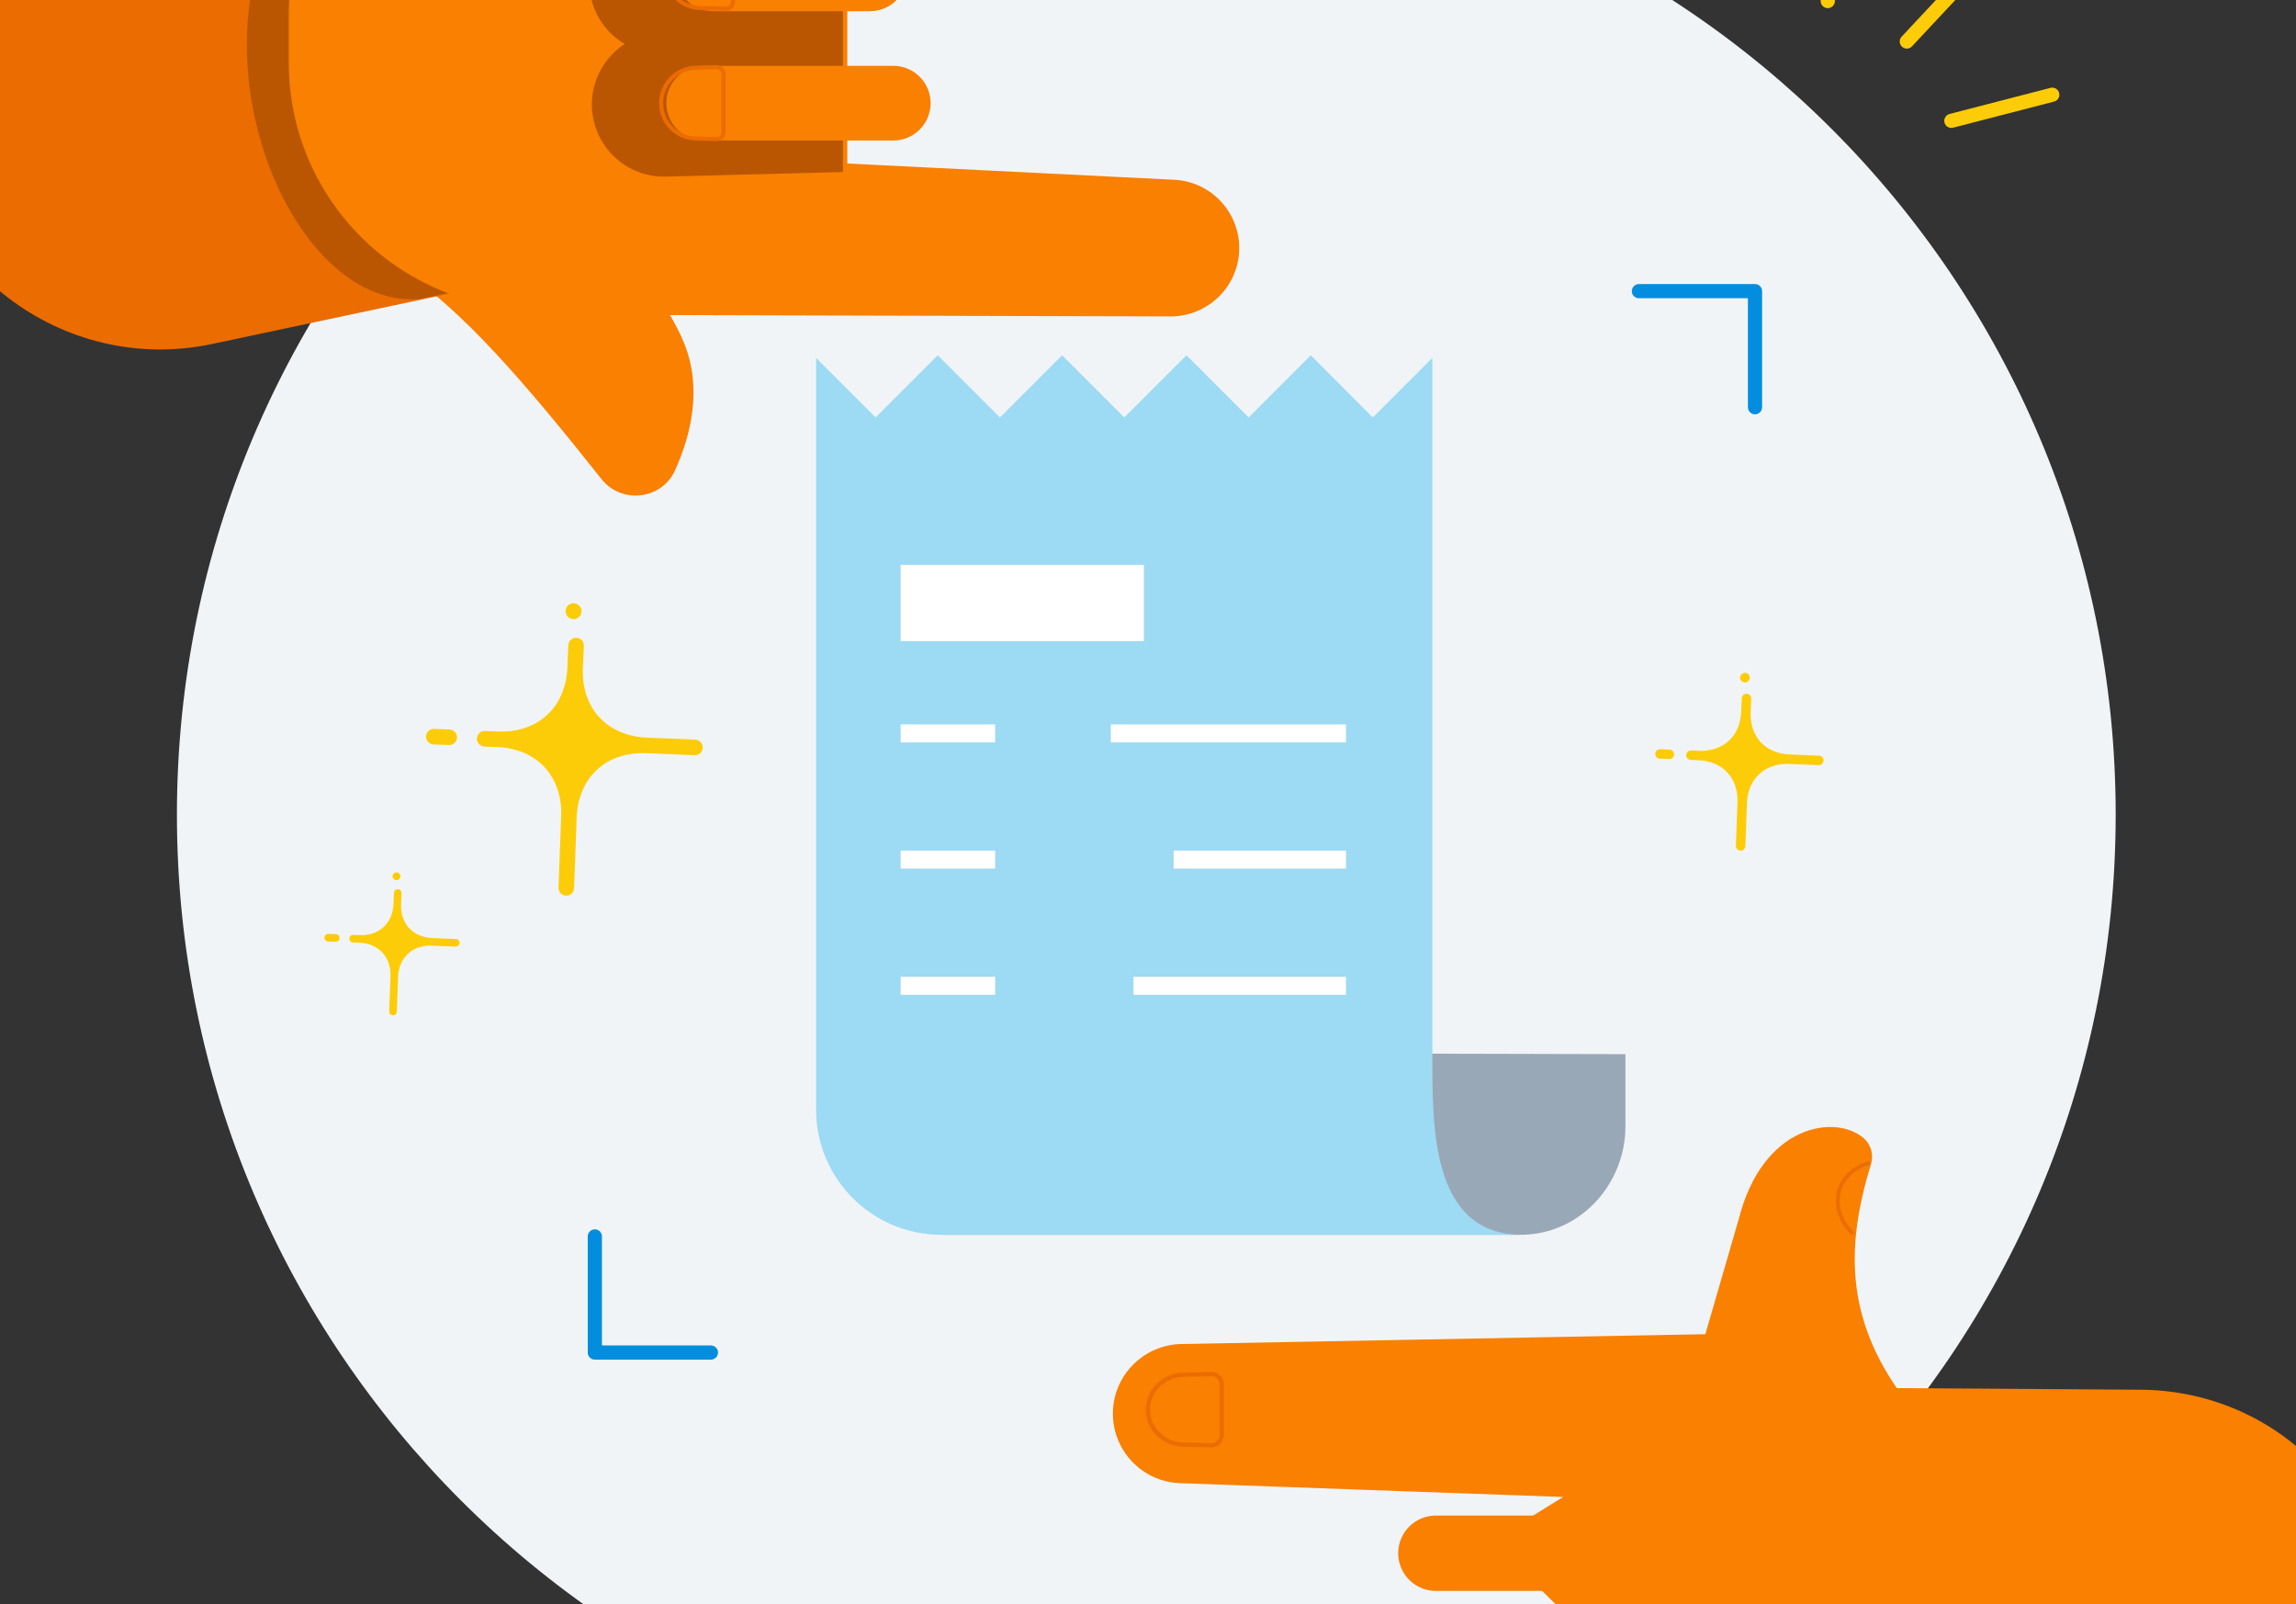 <svg width="1134" height="792" viewBox="0 0 1134 792" fill="none" xmlns="http://www.w3.org/2000/svg">
<rect x="0" y="0" width="1134" height="792" fill="#333333" stroke="none"/>
<g clip-path="url(#clip0_317_72754)">
<mask id="mask0_317_72754" style="mask-type:luminance" maskUnits="userSpaceOnUse" x="-45" y="-115" width="1221" height="1037">
<path d="M1175.2 -114.047H-44.486V921.623H1175.2V-114.047Z" fill="white"/>
</mask>
<g mask="url(#mask0_317_72754)">
<mask id="mask1_317_72754" style="mask-type:luminance" maskUnits="userSpaceOnUse" x="-45" y="-115" width="1221" height="1037">
<path d="M1175.2 -114.047H-44.486V921.623H1175.2V-114.047Z" fill="white"/>
</mask>
<g mask="url(#mask1_317_72754)">
<path d="M566.161 -76.527C830.579 -76.527 1044.94 137.832 1044.94 402.25C1044.94 666.667 830.579 881.027 566.161 881.027C301.743 881.027 87.384 666.667 87.384 402.25C87.384 137.832 301.743 -76.527 566.161 -76.527Z" fill="#F1F4F6"/>
<path d="M809.468 143.754H866.802V201.069" stroke="#028DDE" stroke-width="7" stroke-linecap="round" stroke-linejoin="round"/>
<path d="M351.125 667.826H293.791V610.492" stroke="#028DDE" stroke-width="7" stroke-linecap="round" stroke-linejoin="round"/>
<path d="M809.468 667.826H866.802V610.492" stroke="#CDD7E0" stroke-width="7" stroke-linecap="round" stroke-linejoin="round"/>
<path d="M351.125 143.754H293.791V201.069" stroke="#CDD7E0" stroke-width="7" stroke-linecap="round" stroke-linejoin="round"/>
<path d="M925.762 913.128L1038.57 921.622C1112.64 919.765 1169.11 873.034 1174.74 810.65C1180.81 743.467 1125.82 685.901 1055.81 686.172L859.488 684.875L736.635 761.095L860.204 881.897L925.781 913.166L925.762 913.128Z" fill="#F98000"/>
<path d="M583.382 663.629L848.42 658.656C871.407 658.23 890.37 676.497 890.815 699.484C891.241 722.472 872.975 741.454 849.987 741.88C849.271 741.88 848.42 741.88 847.704 741.861L582.802 732.321C563.839 731.644 549.017 715.719 549.694 696.737C550.352 678.431 565.31 663.996 583.382 663.609" fill="#F98000"/>
<path d="M709.177 766.918H894.956" stroke="#F98000" stroke-width="37.2" stroke-miterlimit="10" stroke-linecap="round"/>
<path d="M598.108 713.63L584.408 713.281C574.694 713.049 566.954 705.386 566.954 696.04C566.954 686.694 574.694 679.032 584.408 678.8L598.108 678.451C601.03 678.374 603.429 680.638 603.429 683.443V708.637C603.429 711.443 601.03 713.688 598.108 713.63Z" stroke="#EB6C00" stroke-width="2.07" stroke-miterlimit="10"/>
<path d="M858.695 602.172L820.246 734.778L943.564 694.511C911.868 654.514 910.823 617.749 924.078 574.889C925.51 570.264 924.136 565.175 920.498 562.002C906.876 550.082 870.575 554.804 858.714 602.192" fill="#F98000"/>
<path d="M915.158 609.099C910.456 604.667 907.573 598.843 907.669 592.69C907.785 583.673 914.287 576.591 923.42 574.172" stroke="#EB6C00" stroke-width="1.86" stroke-miterlimit="10"/>
<path d="M330.768 155.401L241.662 8.863L196.15 132.123C227.304 150.873 261.979 192.379 297.08 236.555C307.045 249.113 326.879 246.752 333.458 232.124C341.256 214.805 346.926 191.837 337.947 169.584C335.954 164.65 333.516 159.929 330.768 155.381" fill="#F98000"/>
<path d="M246.383 72.175L579.977 88.758C598.592 89.687 612.95 105.535 612.021 124.15C611.131 142.203 596.096 156.251 578.216 156.232L244.216 155.342C221.228 155.284 202.652 136.611 202.71 113.623C202.768 90.635 221.46 72.059 244.429 72.117C245.029 72.117 245.783 72.137 246.383 72.175Z" fill="#F98000"/>
<path d="M352.885 -74.902H79.218C8.262 -74.902 -48.163 -15.324 -44.293 55.536C-40.171 131.349 30.65 185.568 104.915 169.817L366.005 114.379L352.885 -74.902Z" fill="#EB6C00"/>
<path d="M242.977 -74.941H166.622C79.973 -11.918 133.456 153.098 207.102 147.7L256.213 137.27L242.977 -74.941Z" fill="#BA5602"/>
<path d="M418.502 146.326L269.333 152.479C200.214 155.343 142.629 100.08 142.629 30.903V7.606C142.629 -61.164 199.576 -116.273 268.326 -114.009L418.482 -109.036V146.307L418.502 146.326Z" fill="#F98000"/>
<path d="M336.167 -106.365C317.746 -105.978 303.117 -90.731 303.504 -72.309C303.756 -60.119 310.548 -49.631 320.416 -44.02C303.407 -41.001 290.656 -26.005 291.023 -8.203C291.294 4.587 298.28 15.636 308.535 21.712C298.589 28.214 292.088 39.533 292.339 52.304C292.746 72.003 309.058 87.638 328.737 87.212L416.315 84.948V-108.475L336.128 -106.365H336.167Z" fill="#BA5602"/>
<path d="M441.199 50.93H347.545" stroke="#F98000" stroke-width="36.86" stroke-miterlimit="10" stroke-linecap="round"/>
<path d="M429.686 -12.906H352.15" stroke="#F98000" stroke-width="36.86" stroke-miterlimit="10" stroke-linecap="round"/>
<path d="M353.815 68.711L343.501 68.402C334.058 68.112 326.531 60.371 326.531 50.929C326.531 41.486 334.039 33.727 343.501 33.456L353.815 33.146C355.769 33.088 357.394 34.655 357.394 36.61V65.228C357.394 67.183 355.769 68.75 353.815 68.692V68.711Z" stroke="#EB6C00" stroke-width="2" stroke-miterlimit="10"/>
<path d="M358.71 4.317L345.784 3.968C336.342 3.698 328.814 -4.023 328.814 -13.485C328.814 -22.947 336.342 -30.668 345.784 -30.92L358.71 -31.268C360.51 -31.326 361.98 -29.875 361.98 -28.075V1.163C361.98 2.962 360.49 4.394 358.71 4.356V4.317Z" stroke="#EB6C00" stroke-width="2" stroke-miterlimit="10"/>
<path d="M225.717 364.186C225.621 366.315 223.84 367.96 221.712 367.863L214.107 367.553C211.979 367.456 210.334 365.676 210.431 363.548C210.528 361.419 212.308 359.774 214.436 359.871L222.041 360.181C224.169 360.278 225.814 362.058 225.717 364.186Z" fill="#FDCC08"/>
<path d="M280.691 318.581L280.207 329.862C279.859 338.531 276.627 347.103 270.261 352.986C270.203 353.063 270.106 353.14 270.029 353.179C263.624 359.042 254.839 361.538 246.17 361.19L239.552 360.919C237.424 360.822 235.644 362.467 235.547 364.596C235.45 366.724 237.095 368.504 239.224 368.601L245.841 368.872C254.51 369.22 263.063 372.471 268.965 378.818C269.042 378.876 269.119 378.973 269.158 379.05C275.021 385.455 277.517 394.24 277.169 402.909L275.853 438.222C275.756 440.351 277.401 442.131 279.53 442.228C281.658 442.325 283.438 440.68 283.535 438.551L284.851 403.237C285.199 394.569 288.431 385.997 294.797 380.114C294.893 380.037 294.952 379.959 295.048 379.882C301.453 374.019 310.238 371.523 318.907 371.871L343.056 372.877C345.184 372.974 346.964 371.329 347.061 369.201C347.158 367.072 345.513 365.292 343.385 365.195L319.236 364.189C310.567 363.841 301.995 360.609 296.113 354.243C296.035 354.185 295.958 354.088 295.88 354.03C290.017 347.626 287.521 338.841 287.869 330.172L288.373 318.891C288.469 316.762 286.825 314.982 284.696 314.885C282.587 314.808 280.807 316.453 280.691 318.581Z" fill="#FDCC08"/>
<path d="M281.368 298.338C283.264 297.293 285.664 297.971 286.708 299.867C287.753 301.763 287.076 304.163 285.18 305.207C283.283 306.252 280.884 305.575 279.839 303.679C278.794 301.782 279.472 299.383 281.368 298.338Z" fill="#FDCC08"/>
<path d="M167.706 463.202C167.648 464.247 166.778 465.04 165.752 465.001L162.037 464.847C160.992 464.808 160.179 463.918 160.237 462.892C160.276 461.847 161.166 461.035 162.192 461.093L165.907 461.247C166.952 461.306 167.764 462.176 167.706 463.202Z" fill="#FDCC08"/>
<path d="M194.583 440.89L194.351 446.405C194.176 450.643 192.59 454.842 189.494 457.706C189.455 457.744 189.416 457.783 189.378 457.802C186.243 460.666 181.947 461.885 177.71 461.711L174.478 461.576C173.433 461.517 172.563 462.33 172.524 463.375C172.485 464.42 173.279 465.291 174.323 465.329L177.555 465.465C181.792 465.639 185.972 467.226 188.855 470.322C188.894 470.36 188.933 470.399 188.952 470.438C191.816 473.572 193.035 477.868 192.861 482.106L192.222 499.366C192.164 500.411 192.977 501.282 194.022 501.32C195.067 501.359 195.937 500.566 195.976 499.521L196.615 482.241C196.789 478.004 198.375 473.805 201.471 470.941C201.51 470.902 201.549 470.863 201.588 470.825C204.722 467.961 209.018 466.742 213.256 466.916L225.059 467.4C226.104 467.439 226.975 466.645 227.013 465.6C227.071 464.555 226.259 463.685 225.214 463.646L213.41 463.162C209.173 462.988 204.974 461.421 202.11 458.305C202.071 458.267 202.033 458.228 201.994 458.189C199.13 455.055 197.911 450.759 198.085 446.521L198.317 441.006C198.356 439.962 197.563 439.091 196.518 439.052C195.473 439.013 194.602 439.826 194.563 440.871" fill="#FDCC08"/>
<path d="M194.912 430.982C195.841 430.459 197.002 430.808 197.525 431.736C198.047 432.665 197.699 433.846 196.77 434.349C195.841 434.871 194.68 434.523 194.158 433.594C193.635 432.665 193.983 431.504 194.912 430.982Z" fill="#FDCC08"/>
<path d="M826.845 372.548C826.787 373.844 825.703 374.851 824.407 374.793L819.782 374.599C818.486 374.541 817.479 373.457 817.538 372.161C817.596 370.865 818.679 369.858 819.976 369.916L824.6 370.11C825.897 370.168 826.903 371.252 826.845 372.548Z" fill="#FDCC08"/>
<path d="M860.262 344.82L859.972 351.67C859.759 356.933 857.785 362.157 853.934 365.718C853.896 365.756 853.838 365.814 853.799 365.834C849.91 369.394 844.569 370.903 839.287 370.71L835.262 370.555C833.965 370.497 832.882 371.503 832.824 372.78C832.766 374.077 833.772 375.16 835.068 375.218L839.093 375.393C844.356 375.605 849.561 377.579 853.161 381.43C853.199 381.468 853.257 381.526 853.277 381.565C856.837 385.455 858.346 390.795 858.153 396.078L857.359 417.556C857.301 418.853 858.308 419.936 859.604 419.994C860.9 420.052 861.984 419.046 862.042 417.75L862.836 396.271C863.048 391.008 865.022 385.784 868.873 382.223C868.931 382.165 868.97 382.126 869.028 382.068C872.917 378.508 878.258 376.999 883.521 377.192L898.207 377.792C899.504 377.85 900.587 376.844 900.645 375.547C900.703 374.251 899.697 373.167 898.401 373.109L883.714 372.509C878.451 372.297 873.226 370.323 869.647 366.472C869.608 366.433 869.55 366.375 869.511 366.337C865.951 362.447 864.442 357.107 864.635 351.824L864.925 344.974C864.983 343.678 863.977 342.594 862.7 342.536C861.404 342.498 860.32 343.484 860.262 344.781" fill="#FDCC08"/>
<path d="M860.668 332.512C861.829 331.874 863.28 332.299 863.919 333.441C864.557 334.602 864.151 336.053 862.99 336.692C861.829 337.33 860.378 336.924 859.739 335.763C859.1 334.602 859.507 333.151 860.668 332.512Z" fill="#FDCC08"/>
<path d="M963.784 59.657L1013.61 46.77" stroke="#FDCC08" stroke-width="7" stroke-miterlimit="10" stroke-linecap="round"/>
<path d="M902.735 0.524L904.554 -53.25" stroke="#FDCC08" stroke-width="7" stroke-miterlimit="10" stroke-linecap="round"/>
<path d="M941.783 20.493L985.011 -25.734" stroke="#FDCC08" stroke-width="7" stroke-miterlimit="10" stroke-linecap="round"/>
<path d="M465.406 609.7H750.683C751.96 609.7 753.218 609.662 754.457 609.565C782.011 607.727 802.87 583.636 802.812 556.023V520.497L497.643 519.742C504.358 567.304 490.948 596.929 465.406 609.7Z" fill="#99A8B7"/>
<path d="M432.453 206.119L463.162 175.41L493.87 206.119L524.579 175.41L555.287 206.119L585.995 175.41L616.704 206.119L647.393 175.41L678.024 206.119L707.455 176.687V520.401C707.455 555.483 706.43 609.702 751.825 609.702H464.942C430.75 609.702 403.061 581.992 403.061 547.82V176.687L432.492 206.119H432.453Z" fill="#9DDAF3"/>
<path d="M664.788 357.668H548.649V366.569H664.788V357.668Z" fill="white"/>
<path d="M491.528 357.668H444.837V366.569H491.528V357.668Z" fill="white"/>
<path d="M564.981 278.914H444.837V316.55H564.981V278.914Z" fill="white"/>
<path d="M664.789 419.973H579.668V428.874H664.789V419.973Z" fill="white"/>
<path d="M491.528 419.973H444.837V428.874H491.528V419.973Z" fill="white"/>
<path d="M664.788 482.301H559.834V491.202H664.788V482.301Z" fill="white"/>
<path d="M491.528 482.301H444.837V491.202H491.528V482.301Z" fill="white"/>
</g>
</g>
</g>
<defs>
<clipPath id="clip0_317_72754">
<rect width="1134" height="792" fill="white"/>
</clipPath>
</defs>
</svg>
